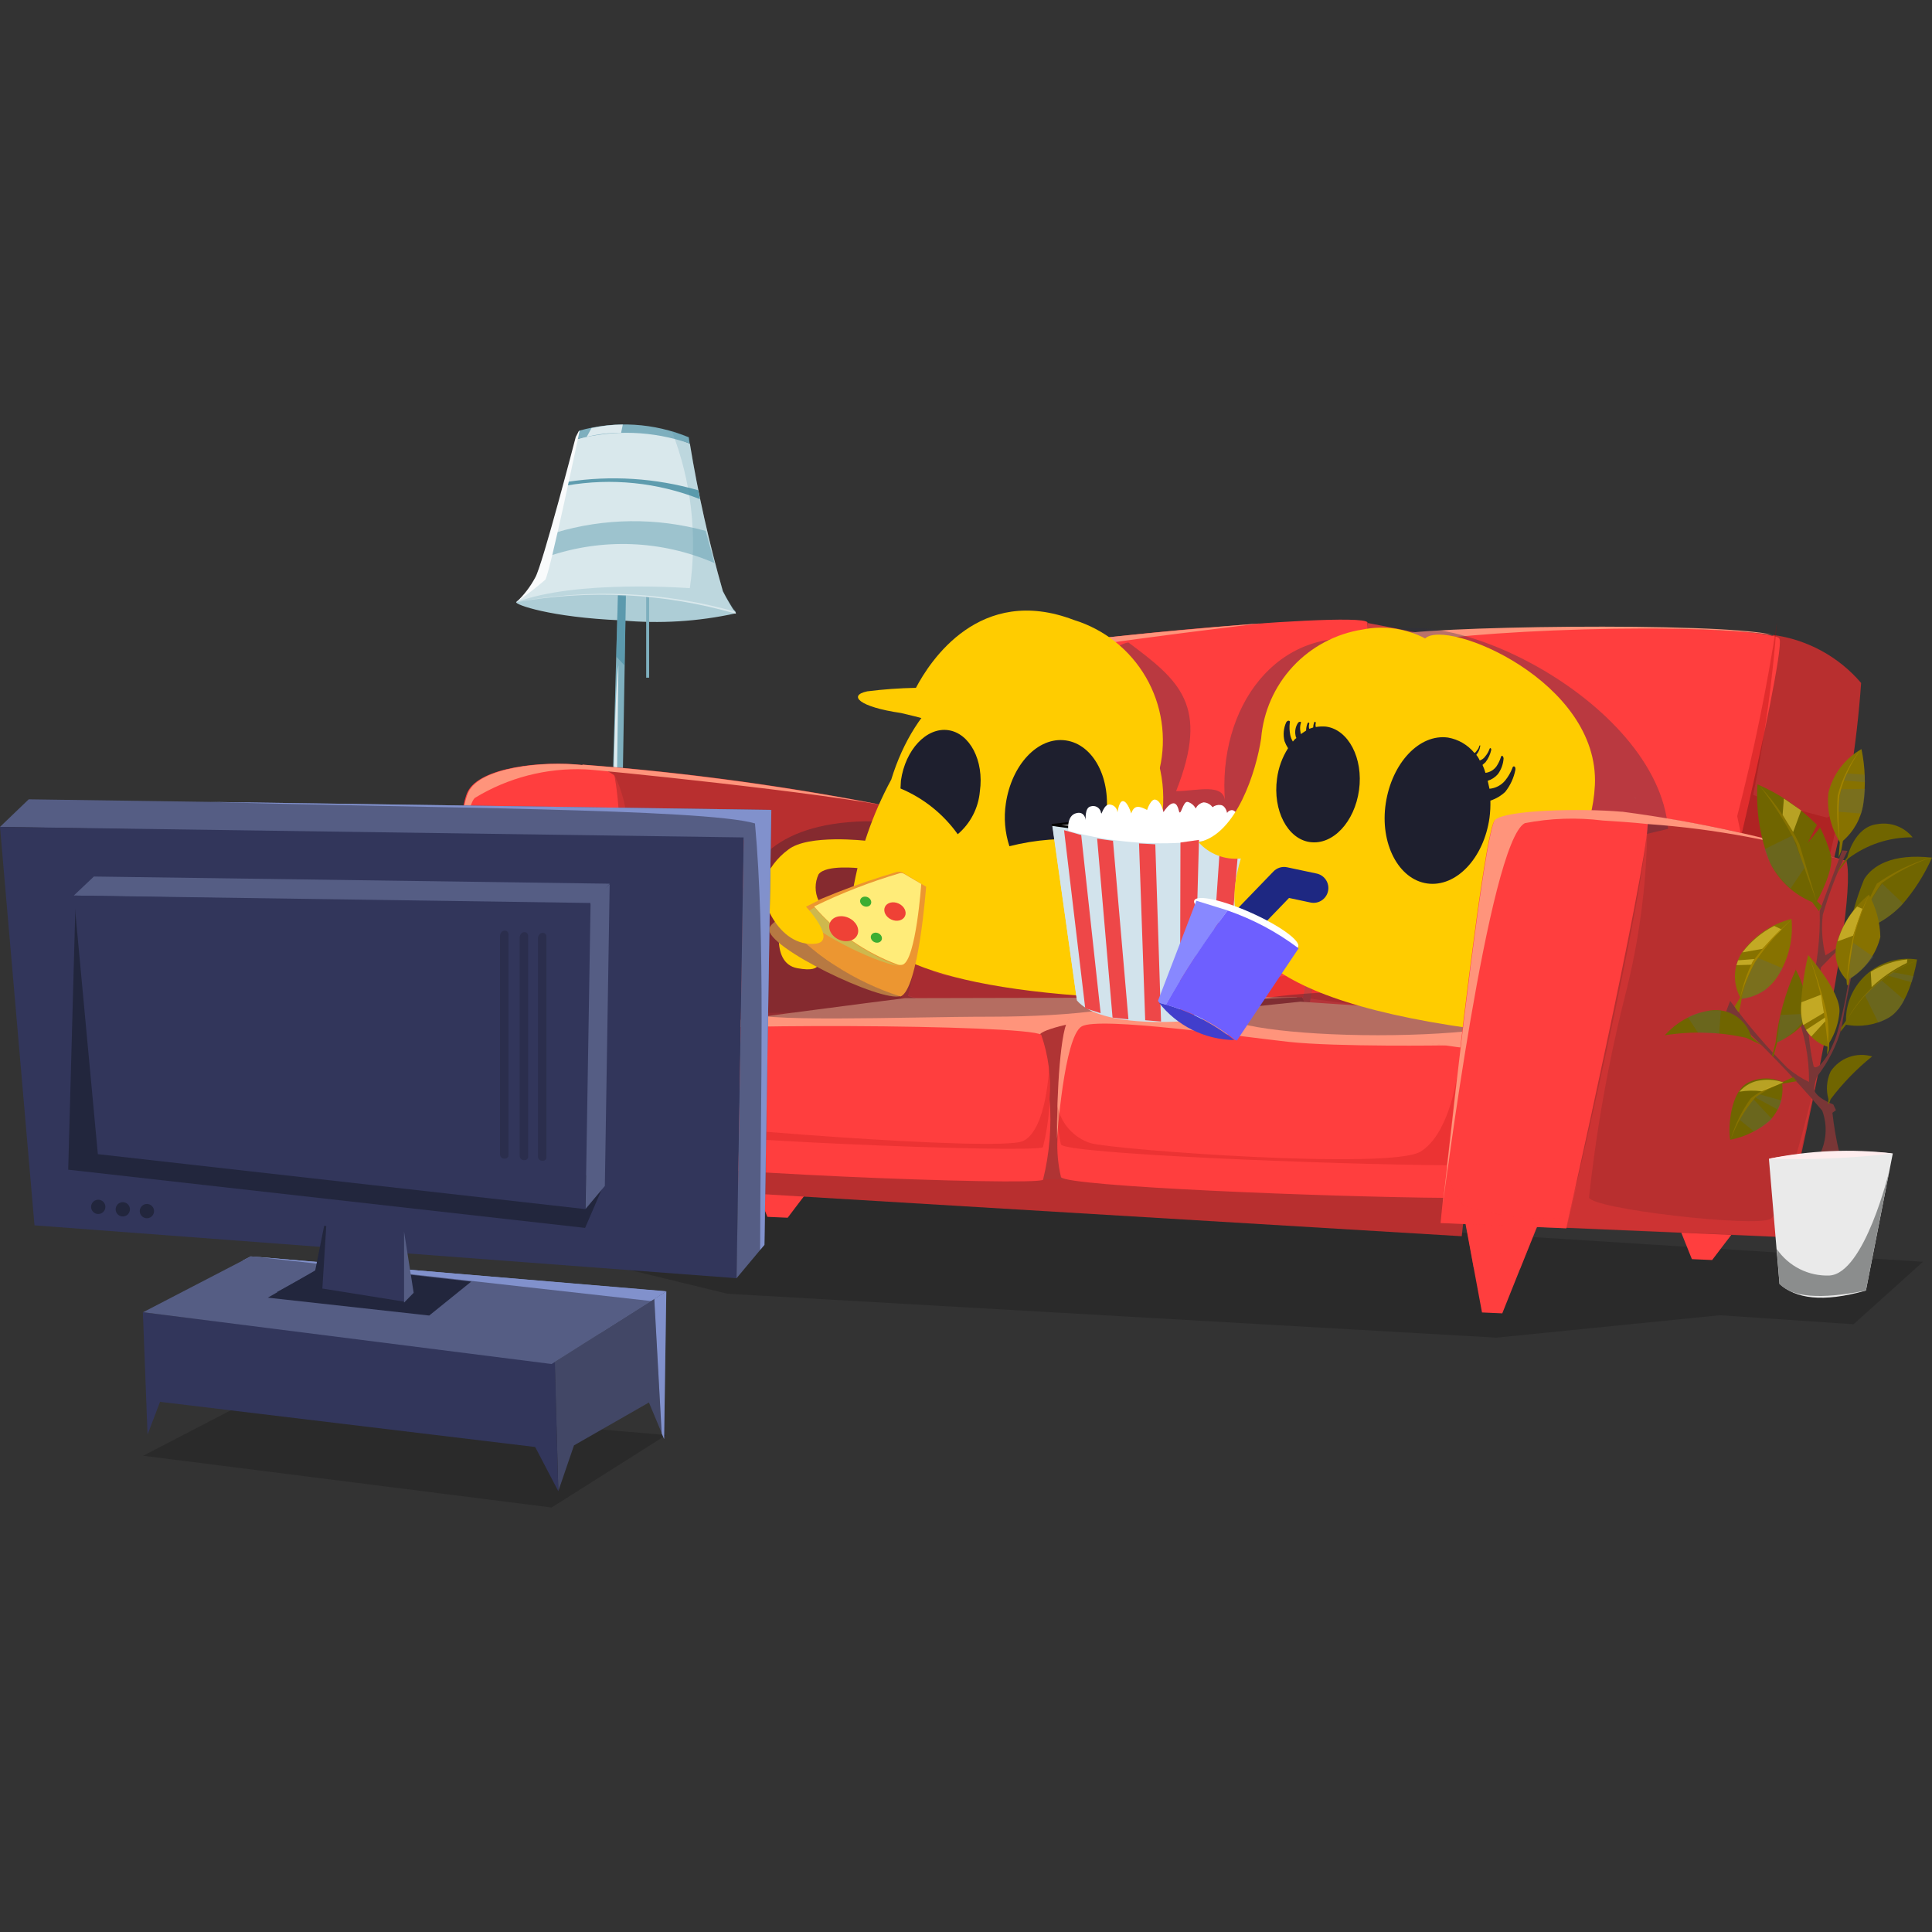 <svg width="280" height="280" viewBox="0 0 280 280" fill="none" xmlns="http://www.w3.org/2000/svg">
<rect x="0" y="0" width="280" height="280" fill="#333333" stroke="none"/>
<path d="M216.857 193.867L249.266 190.616L268.635 191.924L278.699 182.861L161.683 175.455L115.46 172.884L82.237 165.644L46.518 169.865L65.403 177.759L105.427 187.504L216.857 193.867Z" fill="black" fill-opacity="0.17"/>
<path fill-rule="evenodd" clip-rule="evenodd" d="M74.815 87.29C74.686 87.609 79.608 89.463 90.085 89.91C95.62 90.428 101.201 90.083 106.63 88.888C107.012 87.737 98.072 85.627 90.66 85.627C83.248 85.627 75.325 86.265 74.814 87.29H74.815Z" fill="url(#paint0_linear_988_3761)"/>
<path fill-rule="evenodd" clip-rule="evenodd" d="M77.738 169.58C80.022 169.661 82.26 168.918 84.041 167.487C85.823 166.056 87.032 164.032 87.446 161.784H89.426C89.426 161.784 90.448 169.516 96.84 169.645V170.934H77.738V169.58Z" fill="url(#paint1_linear_988_3761)"/>
<path fill-rule="evenodd" clip-rule="evenodd" d="M87.45 161.721L89.558 86.075L90.709 86.139L89.421 161.738L87.45 161.721Z" fill="url(#paint2_linear_988_3761)"/>
<path fill-rule="evenodd" clip-rule="evenodd" d="M74.8 87.29C85.414 85.389 96.322 85.957 106.681 88.953C105.981 87.903 105.342 86.815 104.767 85.692C102.759 78.656 101.16 71.509 99.977 64.288C94.723 62.059 88.829 61.853 83.432 63.713C82.283 70.789 80.398 77.727 77.809 84.412C76.898 85.461 75.892 86.423 74.803 87.286L74.8 87.29Z" fill="url(#paint3_radial_988_3761)"/>
<path opacity="0.5" fill-rule="evenodd" clip-rule="evenodd" d="M89.302 95.151L90.513 96.439L90.707 86.409L89.555 86.345L89.302 95.151Z" fill="#38849C"/>
<path fill-rule="evenodd" clip-rule="evenodd" d="M83.49 63.713L83.919 62.425C89.174 60.943 94.775 61.28 99.813 63.381L99.942 64.275C94.632 62.427 88.887 62.226 83.461 63.699L83.49 63.713Z" fill="url(#paint4_linear_988_3761)"/>
<path fill-rule="evenodd" clip-rule="evenodd" d="M93.649 86.525V98.22H94.078V86.59L93.649 86.525Z" fill="url(#paint5_linear_988_3761)"/>
<path fill-rule="evenodd" clip-rule="evenodd" d="M85.024 63.33L85.728 62.042C87.218 61.711 88.738 61.54 90.264 61.531L90.01 62.747C88.331 62.712 86.655 62.906 85.028 63.322L85.024 63.33ZM88.537 143.319C88.537 143.319 88.791 101.534 89.624 96.422C89.624 96.362 89.177 139.999 88.537 143.324V143.319Z" fill="#DDEAEE"/>
<path fill-rule="evenodd" clip-rule="evenodd" d="M79.401 80.65C87.289 77.942 95.905 78.283 103.554 81.606L102.265 76.942C95.123 74.979 87.573 75.069 80.479 77.2L79.392 80.636L79.401 80.65Z" fill="url(#paint6_linear_988_3761)"/>
<path fill-rule="evenodd" clip-rule="evenodd" d="M82.149 70.362C88.641 69.24 95.317 69.925 101.445 72.342L101.192 71.054C95.03 69.279 88.557 68.864 82.219 69.838L82.154 70.349L82.149 70.362Z" fill="#5E9CAE"/>
<path opacity="0.2" fill-rule="evenodd" clip-rule="evenodd" d="M97.355 62.437C100.19 69.684 101.092 77.544 99.975 85.245C99.975 85.245 83.554 83.957 74.8 87.29C85.391 85.258 96.31 85.739 106.681 88.694C105.968 87.72 105.329 86.695 104.767 85.627C102.635 78.312 100.992 70.863 99.849 63.33L97.355 62.437Z" fill="url(#paint7_linear_988_3761)"/>
<path opacity="0.2" fill-rule="evenodd" clip-rule="evenodd" d="M77.738 169.581L92.433 169.199C90.331 167.295 88.972 164.708 88.597 161.897C88.086 157.297 89.937 134.106 89.937 134.106L89.508 161.832C89.508 161.832 90.341 169.564 96.922 169.693V170.981H77.738V169.581Z" fill="url(#paint8_linear_988_3761)"/>
<path fill-rule="evenodd" clip-rule="evenodd" d="M79.079 170.862L79.337 169.457L83.684 169.328L84.066 170.862H79.079ZM83.933 169.264C84.836 168.791 85.621 168.12 86.229 167.302C86.837 166.484 87.254 165.54 87.446 164.539H87.017C86.341 165.791 85.394 166.877 84.245 167.717C83.097 168.556 81.774 169.129 80.376 169.392L83.954 169.264H83.933Z" fill="#DDEAEE"/>
<path fill-rule="evenodd" clip-rule="evenodd" d="M74.8 87.29C76.261 86.276 77.669 85.188 79.018 84.03C79.656 83.265 84.001 62.437 84.001 62.437L83.872 62.501L83.442 63.33C83.442 63.33 78.584 82.049 77.562 83.711C76.85 85.048 75.921 86.257 74.813 87.289L74.8 87.29Z" fill="#F9FBFC"/>
<path fill-rule="evenodd" clip-rule="evenodd" d="M108.532 169.71L111.217 176.355L114.155 176.483L118.948 170.158L108.532 169.71Z" fill="#FF3E3E"/>
<path fill-rule="evenodd" clip-rule="evenodd" d="M134.537 173.8L90.006 171.886V171.757L89.942 119.942L84.448 110.87L84.384 110.806C99.793 111.948 115.115 114.061 130.258 117.132C130.38 117.178 130.51 117.2 130.64 117.196C131.929 117.454 133.067 117.707 134.154 118.025C134.276 118.072 134.406 118.094 134.536 118.089C137.603 118.918 139.583 119.623 139.905 120.263C141.309 123.137 134.536 173.801 134.536 173.801L134.537 173.8Z" fill="#B82F2F"/>
<path opacity="0.3" fill-rule="evenodd" clip-rule="evenodd" d="M89.048 112.336C90.415 115.112 91.054 118.189 90.904 121.28C91.286 128.371 92.055 143.835 93.713 145.622C95.505 147.473 127.192 146.91 129.795 145.622C132.398 144.333 138.291 119.235 138.291 119.235L131.517 148.688L95.358 172.073L90.053 171.819L89.048 112.336Z" fill="#FF3E3E"/>
<path fill-rule="evenodd" clip-rule="evenodd" d="M90.007 171.879L72.434 171.115V171.049C72.37 170.411 71.347 165.035 70.265 157.887C68.027 143 65.153 120.256 67.773 114.762C69.491 111.184 78.572 110.226 84.319 110.866C85.99 110.856 87.621 111.37 88.984 112.335C89.053 112.452 89.096 112.582 89.109 112.717C89.514 115.103 89.727 117.518 89.747 119.938C89.747 120.066 89.811 120.195 89.811 120.32C90.515 136.101 90.064 169.717 90.004 171.865L90.007 171.879Z" fill="#FF3E3E"/>
<path fill-rule="evenodd" clip-rule="evenodd" d="M130.254 117.126C119.649 114.888 86.041 111.503 84.826 111.503C79.187 111.266 73.605 112.712 68.791 115.657C64.638 120.322 72.305 169.07 72.558 171.067C72.494 170.43 71.471 165.054 70.389 157.906C68.151 143.019 65.278 120.274 67.898 114.781C69.616 111.203 78.692 110.245 84.444 110.885L84.379 110.82C99.785 111.988 115.106 114.101 130.253 117.146L130.254 117.126Z" fill="#FF947B"/>
<path opacity="0.5" fill-rule="evenodd" clip-rule="evenodd" d="M109.885 173.031C112.018 172.644 114.216 172.889 116.211 173.735L118.574 170.603L108.673 170.221L109.885 173.031Z" fill="#FF3E3E"/>
<path opacity="0.3" fill-rule="evenodd" clip-rule="evenodd" d="M71.158 163.512C71.158 163.512 73.138 169.263 74.989 169.837C76.841 170.411 86.295 171.435 87.768 169.837C89.116 166.03 89.913 162.05 90.135 158.017L90.006 171.818L72.433 171.117L71.158 163.512Z" fill="#FF3E3E"/>
<path fill-rule="evenodd" clip-rule="evenodd" d="M198.233 90.294L209.16 92.403L203.602 146.068L188.014 145.364L198.233 90.288V90.294Z" fill="#CC3E3E"/>
<path fill-rule="evenodd" clip-rule="evenodd" d="M256.951 92.019C261.923 92.686 266.474 95.166 269.73 98.983C268.438 117.071 264.029 134.8 256.698 151.386C255.616 153.813 230.247 151.705 230.247 151.705L216.957 148.063L256.951 92.019Z" fill="#B82F2F"/>
<path fill-rule="evenodd" clip-rule="evenodd" d="M244.175 149.264C241.748 150.415 189.623 146.455 189.623 146.455L191.537 135.978V135.849C194.41 120.327 199.651 93.299 201.695 92.276C204.633 90.808 249.374 90.232 256.895 92.147C257.6 92.276 257.917 92.466 257.917 92.659C258.746 95.214 246.608 148.116 244.172 149.263L244.175 149.264ZM188.844 144.599L148.716 149.264L131.595 144.346L141.045 104.094C141.702 101.047 142.6 98.056 143.73 95.151C145.327 93.3 196.503 88.442 198.163 90.168C198.805 90.873 188.838 144.604 188.838 144.604L188.844 144.599Z" fill="#FF3E3E"/>
<path opacity="0.3" fill-rule="evenodd" clip-rule="evenodd" d="M257.526 90.228C256.891 98.619 255.743 106.962 254.09 115.212C257.569 116.475 261.104 117.562 264.695 118.472C266.413 118.601 268.131 109.401 268.131 109.401C267.07 116.015 265.636 122.563 263.836 129.016C261.667 135.341 254.575 131.765 254.575 131.765L251.766 118.286C254.154 109.039 256.074 99.677 257.517 90.237L257.526 90.228Z" fill="url(#paint9_linear_988_3761)"/>
<path opacity="0.2" fill-rule="evenodd" clip-rule="evenodd" d="M196.192 103.836L188.847 144.535L148.72 149.2L131.598 144.281L141.048 104.095C140.729 105.435 133.892 137.637 135.034 140.511C136.186 143.518 184.165 142.62 186.916 141.215C189.6 139.927 195.67 106.457 196.181 103.846L196.192 103.836Z" fill="url(#paint10_linear_988_3761)"/>
<path opacity="0.2" fill-rule="evenodd" clip-rule="evenodd" d="M191.334 136.868C192.725 139.994 195.106 142.576 198.108 144.217C208.525 146.144 219.04 147.488 229.607 148.242L214.143 147.989L189.93 144.729L191.335 136.872L191.334 136.868Z" fill="url(#paint11_linear_988_3761)"/>
<path fill-rule="evenodd" clip-rule="evenodd" d="M94.228 167.983L94.035 172.073L211.848 179.164L212.613 172.201L94.223 167.983L94.228 167.983Z" fill="#B82F2F"/>
<path opacity="0.3" fill-rule="evenodd" clip-rule="evenodd" d="M94.161 164.599C94.161 164.599 195.617 169.07 211.909 172.266L212.485 168.37L94.288 161.592L94.161 164.599Z" fill="#9D0303"/>
<path fill-rule="evenodd" clip-rule="evenodd" d="M150.828 149.964C138.587 150.972 126.291 151.142 114.026 150.475C107.884 149.673 101.685 149.396 95.496 149.646C96.2 149.07 131.148 144.663 131.148 144.663L187.945 144.534C189.35 144.728 150.576 149.775 150.828 149.964Z" fill="#FF947B"/>
<path fill-rule="evenodd" clip-rule="evenodd" d="M150.765 149.84C152.427 148.122 173.256 144.857 188.715 144.536L200.742 171.562L137.105 170.731C133.339 169.262 150.778 149.84 150.778 149.84H150.765Z" fill="#B03434"/>
<path fill-rule="evenodd" clip-rule="evenodd" d="M204.565 157.311L165.081 153.286C151.023 151.946 162.139 148.368 162.139 148.368C162.843 147.792 188.461 145.172 188.461 145.172L239.83 148.609C241.428 148.738 204.307 157.105 204.565 157.299V157.311Z" fill="#FF947B"/>
<path fill-rule="evenodd" clip-rule="evenodd" d="M151.151 170.986C149.935 171.943 94.671 169.77 93.593 168.048C93.144 165.711 93.057 163.319 93.335 160.956C93.262 157.09 94.026 153.254 95.573 149.711C97.424 148.242 148.793 148.422 150.902 149.969C151.938 152.941 152.352 156.095 152.117 159.234V159.298C152.432 163.223 152.109 167.172 151.161 170.993L151.151 170.986ZM218.49 173.349C215.587 173.714 212.655 173.8 209.736 173.607C192.228 173.478 154.531 171.944 153.767 170.599C153.337 168.78 153.165 166.909 153.255 165.041C153.191 158.525 153.767 148.62 155.043 147.598C155.107 147.534 155.171 147.534 155.3 147.534C158.736 146.577 194.272 149.578 209.852 151.558C210.681 151.687 211.57 151.812 212.279 151.877C213.887 152.001 215.474 152.322 217.004 152.834C218.473 153.92 219.818 172.257 218.473 173.344L218.49 173.349Z" fill="#FF3E3E"/>
<path fill-rule="evenodd" clip-rule="evenodd" d="M216.892 148.113C216.892 148.113 249.671 152.409 252.161 153.801C254.652 155.193 253.184 169.454 252.737 170.347C252.29 171.241 218.43 168.685 218.43 168.685L216.892 148.113Z" fill="url(#paint12_linear_988_3761)"/>
<path fill-rule="evenodd" clip-rule="evenodd" d="M237.141 115.721C237.076 115.721 237.076 115.657 236.947 115.657H236.882C236.963 115.691 237.049 115.713 237.136 115.721H237.141Z" fill="#DF7575"/>
<path fill-rule="evenodd" clip-rule="evenodd" d="M256.951 92.019C242.063 89.91 205.264 91.761 202.322 93.933C200.212 95.531 192.227 132.776 191.584 135.718C194.462 120.197 199.698 93.168 201.742 92.146C204.616 90.741 249.421 90.101 256.943 92.017L256.951 92.019ZM139.008 112.783C139.008 112.783 143.162 97.32 145.395 95.915C147.693 94.511 182.58 90.357 182.58 90.357C182.58 90.357 146.54 93.106 143.797 95.151C142.079 96.555 139.003 112.783 139.003 112.783H139.008ZM209.736 151.502C209.736 151.502 193.697 151.755 186.734 150.991C179.771 150.227 159.329 147.284 156.769 148.753C154.209 150.222 153.191 165.046 153.191 165.046C153.127 158.53 153.702 148.624 154.983 147.602C155.047 147.538 155.047 147.473 155.176 147.473C158.561 146.322 194.213 149.324 209.728 151.498L209.736 151.502Z" fill="#FF947B"/>
<path opacity="0.2" fill-rule="evenodd" clip-rule="evenodd" d="M151.151 166.257C149.935 167.214 94.671 165.041 93.593 163.319C93.144 160.982 93.057 158.59 93.335 156.227C93.335 156.421 93.593 161.657 95.701 162.426C97.81 163.195 144.832 167.026 148.282 165.364C151.731 163.701 152.048 154.626 152.048 154.626V154.69C152.393 158.568 152.091 162.475 151.155 166.254L151.151 166.257Z" fill="url(#paint13_linear_988_3761)"/>
<path opacity="0.2" fill-rule="evenodd" clip-rule="evenodd" d="M211.2 155.78L209.732 168.877C192.228 168.748 154.531 167.215 153.763 165.87C153.333 164.05 153.161 162.179 153.251 160.312C153.506 161.549 154.083 162.696 154.924 163.638C155.766 164.58 156.841 165.283 158.041 165.676C162.005 166.699 201.613 169.572 205.896 166.892C209.792 164.465 211.007 157.116 211.2 155.776V155.78Z" fill="url(#paint14_linear_988_3761)"/>
<path fill-rule="evenodd" clip-rule="evenodd" d="M212.356 177.179L214.783 190.211L217.721 190.34L222.833 177.562L212.356 177.179ZM242.515 175.774L245.199 182.484L248.137 182.613L252.995 176.225L242.519 175.796L242.515 175.774Z" fill="#FF3E3E"/>
<path opacity="0.5" fill-rule="evenodd" clip-rule="evenodd" d="M213.571 183.696C213.571 183.696 215.105 178.391 220.281 183.954L222.643 178.138L222.901 177.626L212.421 177.197L213.571 183.696ZM243.343 177.884C243.343 177.884 248.499 176.927 250.181 179.864L252.995 176.22L242.514 175.79L243.343 177.9V177.884Z" fill="#FF3E3E"/>
<path fill-rule="evenodd" clip-rule="evenodd" d="M258.343 179.293L226.987 177.953C226.987 177.953 227.051 127.672 232.292 118.917C232.803 118.088 233.314 117.629 233.954 117.629L234.911 117.693H235.04C246.09 119.09 256.995 121.463 267.626 124.785V124.849C269.416 132.198 258.36 179.284 258.36 179.284L258.343 179.293Z" fill="#B82F2F"/>
<path opacity="0.33" d="M199.706 150.033C212.162 150.033 222.261 148.602 222.261 146.837C222.261 145.072 212.162 143.642 199.706 143.642C187.249 143.642 177.151 145.072 177.151 146.837C177.151 148.602 187.249 150.033 199.706 150.033Z" fill="url(#paint15_linear_988_3761)"/>
<path opacity="0.33" d="M166.099 144.152C166.099 145.94 156.005 147.348 143.548 147.348C131.092 147.348 108.472 148.305 108.472 146.519C108.472 144.734 98.443 119.686 125.341 119.029C137.797 118.71 166.104 142.349 166.104 144.14L166.099 144.152Z" fill="url(#paint16_linear_988_3761)"/>
<path opacity="0.33" fill-rule="evenodd" clip-rule="evenodd" d="M241.745 120.129L146.818 142.555C145.38 142.546 144.004 141.971 142.987 140.954C141.971 139.938 141.396 138.561 141.388 137.123V112.483C141.388 109.476 160.554 93.124 163.554 93.124C170.899 98.618 175.375 102.196 170.453 114.657C173.459 114.657 177.545 113.368 177.545 116.319C176.393 102.518 185.083 90.444 198.566 92.806C207.509 85.586 240.231 101.302 241.756 120.15L241.745 120.129Z" fill="url(#paint17_linear_988_3761)"/>
<path d="M163.227 116.463C164.188 109.615 157.546 103.022 148.391 101.737C139.236 100.452 131.035 104.962 130.074 111.81C129.113 118.658 135.755 125.251 144.91 126.536C154.065 127.821 162.266 123.311 163.227 116.463Z" fill="#1E1F2E"/>
<path d="M123.609 129.077C123.227 136.169 130.701 142.749 159.132 144.476C170.055 145.181 166.924 129.271 168.397 118.472C169.127 113.271 167.76 107.993 164.598 103.8C161.437 99.606 156.739 96.84 151.538 96.11H151.53C140.731 94.576 132.557 101.926 129.168 112.978C126.449 118.006 124.572 123.444 123.609 129.077ZM138.812 120.916C136.717 117.97 133.84 115.669 130.505 114.272C130.505 113.889 130.57 113.507 130.57 113.12C131.208 108.649 134.277 105.389 137.408 105.818C140.54 106.248 142.644 110.225 142.009 114.695C141.798 117.101 140.651 119.327 138.813 120.893L138.812 120.916ZM159.259 122.067C158.819 121.933 158.371 121.826 157.918 121.748C154.02 121.374 150.086 121.676 146.29 122.642C145.638 120.644 145.461 118.522 145.775 116.444C146.608 110.821 150.44 106.732 154.464 107.308C158.489 107.883 161.109 112.866 160.28 118.553C160.087 119.762 159.744 120.942 159.258 122.067L159.259 122.067Z" fill="#FFCC00"/>
<path d="M125.653 100.197C128.007 99.901 130.374 99.73 132.745 99.686C134.79 95.791 142.01 84.653 155.618 89.846C160.031 91.197 163.769 94.168 166.08 98.163C168.391 102.158 169.104 106.88 168.075 111.379L167.371 111.443C167.371 111.443 161.048 108.183 155.167 105.567L146.609 108.574C141.435 106.342 136.068 104.588 130.574 103.334C124.44 102.441 122.907 100.778 125.656 100.203L125.653 100.197ZM118.18 131.826C118.18 131.826 116.2 138.917 120.412 139.687C124.625 140.456 123.226 138.217 123.226 138.217C122.329 137.951 121.465 137.587 120.648 137.131C119.82 136.619 121.16 130.997 121.16 130.997L118.153 131.826L118.18 131.826Z" fill="#FFCC00"/>
<path d="M156.07 144.792L170.124 147.666L180.923 145.557L185.583 119.041L167.375 117.89L152.487 119.552L156.065 144.788L156.07 144.792Z" fill="#D2E3EC"/>
<path d="M169.354 121.855L185.646 119.046L167.44 117.895L152.553 119.557L169.35 121.855H169.354Z" fill="#888888" stroke="#030202" stroke-width="0.308" stroke-linejoin="round"/>
<path d="M154.853 120.639C154.853 120.639 154.424 118.148 156.069 117.83C157.22 117.577 157.357 118.852 157.357 118.852C157.357 118.852 157.164 117.065 158.062 116.872C158.351 116.775 158.667 116.797 158.941 116.932C159.214 117.067 159.423 117.305 159.522 117.594L159.535 117.637C159.53 117.672 159.533 117.707 159.544 117.741C159.556 117.774 159.574 117.805 159.599 117.83C159.599 118.341 159.982 116.361 160.94 116.614C161.252 116.663 161.532 116.834 161.719 117.089C161.906 117.345 161.984 117.664 161.936 117.976C161.928 118.034 161.915 118.092 161.897 118.148C161.833 118.724 162.022 116.104 162.726 116.104C163.43 116.104 163.942 117.895 163.942 117.895C164.371 116.679 165.028 116.744 166.245 117.384C166.245 117.384 166.82 115.597 167.533 115.915C168.302 116.173 168.62 117.701 168.62 117.701C168.62 117.701 170.278 114.953 170.852 117.508C171.11 118.53 171.428 116.039 172.141 116.219C172.387 116.293 172.616 116.416 172.814 116.58C173.012 116.744 173.175 116.947 173.292 117.176C173.399 116.947 173.56 116.746 173.76 116.591C173.96 116.435 174.194 116.33 174.443 116.283C174.697 116.297 174.944 116.368 175.167 116.489C175.39 116.611 175.583 116.781 175.731 116.987C175.892 116.859 176.077 116.765 176.274 116.71C176.472 116.655 176.679 116.641 176.882 116.668C177.647 116.732 177.839 117.819 177.839 117.819C177.893 117.724 177.967 117.641 178.055 117.575C178.143 117.509 178.244 117.462 178.351 117.437C178.449 117.404 178.555 117.398 178.656 117.421C178.758 117.444 178.851 117.494 178.926 117.566C179.165 117.713 179.361 117.92 179.496 118.166C179.63 118.413 179.697 118.69 179.691 118.97C179.691 118.97 179.885 117.819 180.843 118.013C181.8 118.208 181.865 118.843 181.865 118.843C182.002 118.707 182.17 118.608 182.354 118.552C182.539 118.497 182.734 118.488 182.923 118.525C183.112 118.563 183.289 118.647 183.438 118.769C183.587 118.891 183.704 119.047 183.778 119.225L183.585 121.398L161.799 127.021L154.905 120.636L154.853 120.639Z" fill="white"/>
<path d="M152.556 119.748L156.069 144.983C160.481 150.287 180.927 147.667 180.927 145.747L185.592 119.232C174.938 123.034 163.327 123.213 152.56 119.743L152.556 119.748Z" fill="#D2E3EC"/>
<path d="M165.077 122.238L165.97 147.856L168.268 148.049L167.435 122.367L165.072 122.238L165.077 122.238ZM159.006 121.533L161.239 147.474L163.541 147.731L161.304 121.856L159.006 121.537L159.006 121.533ZM154.212 120.317L157.28 146.128L159.512 146.833L156.699 121.022L154.208 120.317H154.212ZM173.765 121.722L173.061 147.726L171.016 147.98L171.081 122.104L173.765 121.722ZM179.646 120.893L177.472 147.215L175.11 147.598L176.897 121.395L179.646 120.884L179.646 120.893ZM183.988 119.742L180.41 146.257L178.112 147.087L181.548 120.382L183.976 119.744L183.988 119.742Z" fill="#EE4748"/>
<path d="M222.414 120.126C223.943 109.159 216.148 99.008 205.005 97.455C193.861 95.901 183.587 103.533 182.058 114.501C180.529 125.468 188.324 135.619 199.468 137.172C210.612 138.726 220.885 131.094 222.414 120.126Z" fill="#1E1F2E"/>
<path fill-rule="evenodd" clip-rule="evenodd" d="M231.144 113.801C231.845 98.724 209.669 89.588 206.545 92.526C203.758 91.066 200.552 90.611 197.469 91.238C193.604 91.838 190.054 93.721 187.388 96.583C184.723 99.446 183.098 103.121 182.774 107.019C182.07 111.744 179.196 120.949 173.698 122.053C174.459 122.906 175.412 123.566 176.479 123.977C177.546 124.388 178.695 124.538 179.832 124.415C177.018 133.934 178.543 144.221 213.439 149.075C219.638 149.904 221.811 143.964 222.833 136.618C226.43 137.667 230.292 137.301 233.628 135.596C218.552 132.018 230.496 126.971 231.141 113.81L231.144 113.801ZM189.87 122.044C186.61 121.615 184.436 117.444 185.076 112.843C185.279 111.275 185.825 109.77 186.674 108.437C186.467 108.116 186.295 107.773 186.163 107.414C185.931 106.496 186.02 105.526 186.417 104.665C186.674 104.283 187.054 104.472 186.927 104.73C186.854 105.325 186.876 105.928 186.992 106.516C187.062 106.855 187.191 107.179 187.374 107.473C187.511 107.272 187.684 107.099 187.885 106.962C187.813 106.847 187.769 106.716 187.757 106.58C187.693 106.261 187.695 105.933 187.761 105.615C187.828 105.297 187.958 104.995 188.143 104.728C188.401 104.475 188.654 104.664 188.525 104.793C188.41 105.188 188.388 105.604 188.461 106.008C188.461 106.137 188.525 106.262 188.525 106.391C188.783 106.197 189.037 106.072 189.29 105.88C189.294 105.53 189.359 105.184 189.483 104.858C189.612 104.6 189.802 104.728 189.741 104.922C189.677 105.152 189.677 105.396 189.741 105.626L190.316 105.433C190.323 105.193 190.366 104.955 190.445 104.728C190.575 104.475 190.699 104.664 190.699 104.793C190.639 104.98 190.639 105.181 190.699 105.368C191.184 105.283 191.677 105.261 192.168 105.304C195.423 105.734 197.601 109.904 196.961 114.505C196.321 119.106 193.194 122.49 189.87 122.043L189.87 122.044ZM218.173 114.742C217.553 115.327 216.81 115.768 215.999 116.03C216.02 116.863 215.977 117.696 215.87 118.522C215.042 124.398 211.017 128.616 206.85 128.04C202.683 127.465 199.951 122.225 200.836 116.413C201.722 110.601 205.69 106.319 209.857 106.894C211.361 107.156 212.721 107.951 213.688 109.132C213.825 109.062 213.937 108.95 214.007 108.813C214.196 108.618 214.329 108.374 214.389 108.109C214.454 107.98 214.578 107.98 214.518 108.173C214.458 108.597 214.281 108.995 214.007 109.324C214.008 109.332 214.007 109.34 214.005 109.347C214.003 109.355 213.999 109.362 213.994 109.368C213.989 109.374 213.983 109.379 213.976 109.382C213.969 109.386 213.961 109.388 213.953 109.388H213.945C214.154 109.639 214.326 109.918 214.456 110.217C214.796 110.102 215.087 109.878 215.285 109.579C215.54 109.277 215.736 108.93 215.865 108.557C215.925 108.363 216.123 108.363 216.123 108.685C215.977 109.336 215.691 109.947 215.285 110.477C215.156 110.606 214.971 110.735 214.856 110.859C215.028 111.231 215.172 111.616 215.285 112.01C215.604 111.969 215.91 111.863 216.186 111.699C216.462 111.534 216.7 111.314 216.887 111.053C217.164 110.64 217.379 110.188 217.525 109.713C217.59 109.455 217.844 109.455 217.912 109.906C217.859 110.736 217.569 111.534 217.078 112.204C216.685 112.652 216.177 112.983 215.609 113.161C215.674 113.543 215.803 113.926 215.867 114.313C216.735 114.238 217.539 113.824 218.105 113.161C218.562 112.606 218.928 111.981 219.187 111.31C219.252 110.928 219.699 110.991 219.621 111.568C219.393 112.736 218.888 113.832 218.148 114.763L218.173 114.742Z" fill="#FFCC00"/>
<path d="M191.096 129.26C191.456 128.454 191.33 127.614 190.815 127.384C190.3 127.153 189.59 127.619 189.229 128.425C188.869 129.23 188.995 130.07 189.51 130.301C190.025 130.531 190.735 130.065 191.096 129.26Z" fill="#1E1F2E"/>
<path d="M180.665 135.566C180.109 135.568 179.575 135.352 179.177 134.965C178.767 134.569 178.532 134.027 178.522 133.457C178.512 132.888 178.728 132.338 179.123 131.928L184.553 126.305C184.805 126.041 185.12 125.846 185.469 125.739C185.818 125.632 186.189 125.617 186.546 125.695L190.759 126.588C191.041 126.64 191.31 126.748 191.55 126.906C191.789 127.063 191.995 127.267 192.154 127.505C192.314 127.744 192.424 128.011 192.478 128.293C192.533 128.574 192.53 128.864 192.47 129.145C192.411 129.425 192.296 129.691 192.132 129.926C191.969 130.161 191.759 130.362 191.517 130.515C191.275 130.668 191.004 130.771 190.721 130.818C190.438 130.865 190.149 130.854 189.87 130.788L186.816 130.139L182.216 134.907C182.016 135.117 181.775 135.283 181.508 135.396C181.242 135.509 180.955 135.567 180.665 135.566Z" fill="#1E2882"/>
<path d="M188.137 137.225C188.527 136.355 185.474 134.142 181.318 132.283C177.162 130.425 173.478 129.623 173.088 130.494C172.699 131.364 175.752 133.577 179.908 135.436C184.064 137.294 187.748 138.096 188.137 137.225Z" fill="white"/>
<path d="M178.878 150.733C175.659 148.177 171.937 146.327 167.955 145.305C169.255 146.968 170.911 148.318 172.801 149.258C174.691 150.197 176.768 150.701 178.878 150.733Z" fill="#413ECC"/>
<path d="M173.383 130.545L167.824 145.046C167.89 145.167 167.977 145.275 168.082 145.365L168.975 145.623C171.679 140.888 174.666 136.321 177.92 131.947L173.388 130.542L173.383 130.545Z" fill="#8888FF"/>
<path d="M177.916 131.95C174.635 136.304 171.648 140.871 168.973 145.622C172.635 146.609 176.051 148.35 179.002 150.733C179.093 150.73 179.182 150.753 179.26 150.798L188.203 137.443C185.078 135.08 181.6 133.226 177.896 131.95H177.916Z" fill="#6E5FFF"/>
<path fill-rule="evenodd" clip-rule="evenodd" d="M238.807 119.429C238.425 127.16 226.986 178.018 226.986 178.018L208.778 177.253L209.031 174.698L210.629 160.579V160.515C212.543 143.648 215.483 119.816 216.643 118.923C218.361 117.519 228.975 117.261 234.911 117.772H235.04C235.879 117.837 236.712 117.965 237.531 118.154C237.565 118.15 237.6 118.154 237.633 118.165C237.665 118.176 237.695 118.195 237.72 118.218C237.909 118.283 238.102 118.283 238.231 118.347C238.296 118.411 238.356 118.411 238.485 118.411C238.608 118.444 238.72 118.511 238.807 118.604C238.837 118.88 238.837 119.158 238.807 119.433V119.429Z" fill="#FF3E3E"/>
<path opacity="0.3" fill-rule="evenodd" clip-rule="evenodd" d="M238.739 118.47C238.769 126.89 237.76 135.282 235.732 143.454C233.206 153.342 231.39 163.398 230.299 173.546C230.681 175.208 254.194 177.888 256.558 176.677C258.923 175.466 263.903 153.357 263.903 153.357L258.345 179.232L226.989 177.892C226.989 177.957 239.016 127.675 238.741 118.474L238.739 118.47Z" fill="#FF3E3E"/>
<path fill-rule="evenodd" clip-rule="evenodd" d="M267.621 124.857C258.26 121.937 248.592 120.115 238.81 119.428C236.508 119.174 234.274 119.046 232.294 118.917C228.527 118.448 224.711 118.577 220.984 119.299C215.744 122.108 209.29 173.605 209.099 174.563L210.697 160.444V160.38C212.61 143.512 215.551 119.681 216.71 118.788C218.428 117.383 229.043 117.126 234.983 117.637H235.107C246.138 119.085 257.02 121.501 267.628 124.857L267.621 124.857Z" fill="#FF947B"/>
<path opacity="0.3" fill-rule="evenodd" clip-rule="evenodd" d="M209.736 168.881C209.889 171.051 210.742 173.113 212.167 174.757C216.648 176.162 221.341 176.766 226.032 176.543C226.989 176.349 228.648 171.113 228.648 171.113L227.05 178.012L208.844 177.249L209.738 168.881H209.736Z" fill="#FF3E3E"/>
<path d="M113.326 132.461C113.326 132.461 111.346 139.552 115.564 140.321C119.782 141.091 118.373 138.853 118.373 138.853C117.484 138.585 116.627 138.221 115.817 137.766C114.988 137.255 116.329 131.632 116.329 131.632L113.322 132.461H113.326Z" fill="#FFCC00"/>
<path d="M113.072 133.036C112.179 133.612 111.603 134.123 111.475 134.57C110.899 137.254 127.896 145.369 130.516 144.346C123.785 142.224 117.757 138.315 113.072 133.036Z" fill="#B77942"/>
<path d="M134.218 128.509L130.834 126.464C130.536 126.318 130.192 126.294 129.877 126.4C124.066 128.106 118.421 130.329 113.008 133.045C117.719 138.336 123.764 142.264 130.512 144.42C133.132 143.398 134.219 128.526 134.219 128.526L134.218 128.509Z" fill="#EC9631"/>
<path d="M118.055 131.503C117.35 131.885 116.904 132.331 116.839 132.654C116.457 134.441 126.997 139.618 130.128 139.956C125.469 138.185 121.321 135.289 118.054 131.524L118.055 131.503Z" fill="#CEB84D"/>
<path d="M130.831 139.806C132.751 139.102 133.515 128.111 133.515 128.111L131.024 126.642C130.919 126.583 130.801 126.547 130.681 126.536C130.56 126.525 130.439 126.539 130.324 126.578C126.086 127.828 121.961 129.432 117.991 131.371C121.253 135.17 125.432 138.072 130.13 139.803C130.359 139.868 130.601 139.868 130.83 139.803L130.831 139.806Z" fill="#FFEC79"/>
<path d="M124.251 135.503C124.649 134.636 124.087 133.528 122.996 133.026C121.905 132.525 120.699 132.822 120.301 133.688C119.902 134.555 120.464 135.663 121.555 136.164C122.646 136.665 123.853 136.369 124.251 135.503Z" fill="#EF4136"/>
<path d="M131.157 132.773C131.451 132.133 131.039 131.315 130.237 130.947C129.435 130.578 128.547 130.799 128.252 131.439C127.958 132.079 128.37 132.897 129.172 133.265C129.974 133.634 130.862 133.413 131.157 132.773Z" fill="#EF4136"/>
<path d="M127.764 136.242C127.926 135.888 127.72 135.447 127.304 135.256C126.888 135.064 126.419 135.196 126.257 135.549C126.094 135.903 126.3 136.344 126.716 136.536C127.132 136.727 127.602 136.595 127.764 136.242Z" fill="#3DAD31"/>
<path d="M126.213 131.018C126.376 130.664 126.17 130.223 125.754 130.032C125.337 129.84 124.868 129.972 124.706 130.326C124.544 130.679 124.749 131.121 125.166 131.312C125.582 131.503 126.051 131.371 126.213 131.018Z" fill="#3DAD31"/>
<path d="M125.594 121.864C125.594 121.864 117.098 120.842 114.218 123.152C112.615 124.33 111.393 125.952 110.704 127.818C109.811 129.604 112.684 137.401 118.243 136.761C121.374 136.378 116.954 131.331 115.94 130.562L113.002 133.311L118.625 130.502C118.349 129.911 118.206 129.267 118.206 128.615C118.206 127.963 118.349 127.319 118.625 126.728C119.647 125.259 124.566 125.834 124.566 125.834" fill="#FFCC00"/>
<path fill-rule="evenodd" clip-rule="evenodd" d="M74.747 164.307L77.174 177.339L80.112 177.469L85.224 164.69" fill="#FF3E3E"/>
<path opacity="0.5" fill-rule="evenodd" clip-rule="evenodd" d="M74.814 164.324L75.965 170.823C75.965 170.823 77.498 165.518 82.674 171.081L85.036 165.265" fill="#FF3E3E"/>
<path fill-rule="evenodd" clip-rule="evenodd" d="M263.583 167.61C264.139 166.603 264.473 165.489 264.562 164.343C264.65 163.196 264.49 162.044 264.094 160.965C259.757 155.886 255.106 151.084 250.167 146.588L250.744 145.054C253.264 148.496 256.039 151.743 259.047 154.766C260 155.578 261.053 156.265 262.179 156.811C262.208 153.264 261.536 149.746 260.203 146.459L260.327 144.668C260.327 144.668 261.221 144.732 262.437 143.379C263.394 139.666 263.828 135.837 263.725 132.003L266.985 123.25L267.754 123.314C266.284 126.288 265.086 129.389 264.176 132.579C263.952 134.545 264.082 136.535 264.558 138.455C266.576 137.316 268.235 135.634 269.348 133.601L270.821 133.666C268.405 135.712 266.101 137.887 263.918 140.182C263.599 141.65 263.28 143.055 263.089 144.528C262.825 144.65 262.591 144.829 262.404 145.051C262.216 145.274 262.081 145.536 262.007 145.817C261.93 148.736 262.208 151.654 262.836 154.506C263.222 155.271 264.945 153.55 266.16 150.035C267.05 147.047 267.69 143.991 268.074 140.898L268.503 140.64C268.503 140.64 267.297 146.07 266.906 148.948C266.181 151.52 264.966 153.928 263.328 156.039C263.134 156.554 263.006 157.091 262.945 157.637C262.687 158.926 265.694 160.064 265.694 160.064L266.081 160.893L265.57 161.275C265.783 163.254 266.125 165.217 266.592 167.151L263.585 167.581L263.583 167.61Z" fill="url(#paint18_linear_988_3761)"/>
<path fill-rule="evenodd" clip-rule="evenodd" d="M266.779 149.466L267.543 148.509C269.616 148.9 271.76 148.562 273.613 147.552C276.808 145.89 277.831 139.056 277.831 139.056C276.67 138.876 275.485 138.927 274.344 139.205C273.203 139.483 272.128 139.983 271.18 140.677C270.233 141.37 269.431 142.244 268.821 143.248C268.21 144.251 267.804 145.365 267.624 146.526C267.556 146.994 267.521 147.466 267.521 147.939L266.817 148.961L266.752 149.472L266.779 149.466Z" fill="url(#paint19_linear_988_3761)"/>
<path fill-rule="evenodd" clip-rule="evenodd" d="M264.927 159.942L264.991 159.304C264.615 157.968 264.728 156.541 265.31 155.28C265.95 154.323 266.878 153.596 267.96 153.205C269.042 152.814 270.221 152.78 271.324 153.106C269.069 154.913 267.049 156.996 265.31 159.304L265.053 160.009L264.923 159.944L264.927 159.942Z" fill="url(#paint20_linear_988_3761)"/>
<path fill-rule="evenodd" clip-rule="evenodd" d="M267.736 135.923C268.233 133.011 269.047 130.162 270.163 127.427C271.374 125.447 274.252 123.656 279.997 124.296C278.887 126.805 277.401 129.131 275.59 131.194C273.614 133.236 271.07 134.638 268.288 135.219L267.714 135.923H267.736Z" fill="url(#paint21_linear_988_3761)"/>
<path fill-rule="evenodd" clip-rule="evenodd" d="M259.883 156.111L258.35 156.815C257.565 156.462 256.712 156.285 255.851 156.296C254.99 156.307 254.143 156.506 253.367 156.879C250.789 158.168 250.424 163.395 250.747 165.187C252.88 164.779 254.865 163.809 256.498 162.378C257.172 161.682 257.683 160.845 257.993 159.927C258.303 159.01 258.404 158.035 258.29 157.073L260.398 156.691L259.887 156.115L259.883 156.111Z" fill="url(#paint22_linear_988_3761)"/>
<path fill-rule="evenodd" clip-rule="evenodd" d="M256.813 153.04L257.325 151.126C257.744 147.459 258.735 143.881 260.263 140.521C261.307 142.472 261.894 144.635 261.981 146.846C261.788 149.209 257.574 151.064 257.574 151.064L256.998 153.174L256.805 153.045L256.813 153.04Z" fill="url(#paint23_linear_988_3761)"/>
<path opacity="0.3" fill-rule="evenodd" clip-rule="evenodd" d="M258.025 147.103L261.925 146.91C260.984 148.78 259.428 150.269 257.519 151.128L258.03 147.103L258.025 147.103Z" fill="url(#paint24_linear_988_3761)"/>
<path fill-rule="evenodd" clip-rule="evenodd" d="M263.583 132.022L262.626 130.734C259.993 129.651 257.838 127.655 256.557 125.111C255.092 121.485 254.46 117.576 254.705 113.672C257.929 115.064 260.856 117.058 263.331 119.548L261.991 122.168L263.781 119.931C264.414 121.178 264.928 122.482 265.315 123.826C265.953 125.936 263.335 130.6 263.335 130.6L264.039 131.305L263.61 132.009L263.583 132.022Z" fill="url(#paint25_linear_988_3761)"/>
<path fill-rule="evenodd" clip-rule="evenodd" d="M266.267 126.464L267.865 124.419C270.55 122.396 273.829 121.318 277.191 121.352C276.587 120.607 275.796 120.036 274.898 119.7C274 119.363 273.028 119.273 272.083 119.439C268.694 119.821 267.737 124.232 267.737 124.232L266.65 125.702L266.267 126.464Z" fill="url(#paint26_linear_988_3761)"/>
<path fill-rule="evenodd" clip-rule="evenodd" d="M266.461 124.29L266.649 122.052C265.31 119.92 264.725 117.401 264.987 114.896C265.307 113.569 265.898 112.321 266.723 111.232C267.548 110.144 268.589 109.238 269.781 108.571C270.327 111.198 270.412 113.9 270.034 116.556C269.71 118.615 268.669 120.493 267.096 121.861L266.839 123.33L266.456 124.287L266.461 124.29Z" fill="url(#paint27_linear_988_3761)"/>
<path fill-rule="evenodd" clip-rule="evenodd" d="M255.662 151.639L253.106 150.424C249.227 149.541 245.214 149.412 241.285 150.041C242.887 148.226 245.043 146.991 247.419 146.528C248.756 146.212 250.162 146.421 251.35 147.11C252.538 147.8 253.417 148.918 253.806 150.235L255.095 151.321L255.662 151.639Z" fill="url(#paint28_linear_988_3761)"/>
<path fill-rule="evenodd" clip-rule="evenodd" d="M256.363 167.932C262.284 166.849 268.326 166.592 274.318 167.167L270.422 187.038C264.099 188.825 260.263 188.189 257.901 186.081L256.363 167.932Z" fill="url(#paint29_linear_988_3761)"/>
<path fill-rule="evenodd" clip-rule="evenodd" d="M256.363 167.932C262.359 168.123 268.36 167.866 274.318 167.163C268.33 166.462 262.269 166.721 256.363 167.932Z" fill="url(#paint30_linear_988_3761)"/>
<path fill-rule="evenodd" clip-rule="evenodd" d="M251.38 145.888L252.21 144.548C251.682 143.573 251.416 142.477 251.438 141.368C251.461 140.259 251.771 139.175 252.338 138.222C254.081 135.711 256.676 133.918 259.64 133.175C259.915 136.032 259.242 138.899 257.727 141.336C257.171 142.277 256.402 143.074 255.481 143.662C254.56 144.25 253.513 144.613 252.426 144.721L252.044 146.701C252.108 146.765 251.786 146.637 251.406 145.872L251.38 145.888Z" fill="url(#paint31_linear_988_3761)"/>
<path fill-rule="evenodd" clip-rule="evenodd" d="M264.794 152.851L264.858 151.699C263.803 151.364 262.87 150.725 262.177 149.861C261.483 148.998 261.061 147.949 260.962 146.846C261.036 144.005 261.4 141.18 262.049 138.414C262.049 138.414 266.843 143.719 266.585 146.721C266.446 148.285 265.943 149.794 265.116 151.128L265.052 152.215L264.794 152.851Z" fill="url(#paint32_linear_988_3761)"/>
<path opacity="0.3" fill-rule="evenodd" clip-rule="evenodd" d="M270.296 144.29L272.216 148.186C273.035 147.934 273.794 147.513 274.442 146.952C275.091 146.391 275.616 145.701 275.983 144.926L272.723 142.116C271.757 142.644 270.926 143.388 270.296 144.29Z" fill="url(#paint33_linear_988_3761)"/>
<path opacity="0.3" fill-rule="evenodd" clip-rule="evenodd" d="M273.677 141.412L277.062 142.368L277.32 141.475L274.313 140.899L273.677 141.412Z" fill="url(#paint34_linear_988_3761)"/>
<path opacity="0.5" fill-rule="evenodd" clip-rule="evenodd" d="M271.251 143.074L271.122 140.837C272.727 139.836 274.543 139.222 276.427 139.045L276.362 139.557C274.483 140.452 272.758 141.639 271.251 143.074Z" fill="#FFE148"/>
<path fill-rule="evenodd" clip-rule="evenodd" d="M267.415 148.315C269.589 144.025 273.346 140.749 277.891 139.179C273.411 140.86 269.69 144.105 267.415 148.315Z" fill="url(#paint35_linear_988_3761)"/>
<path opacity="0.3" fill-rule="evenodd" clip-rule="evenodd" d="M246.079 149.654L244.61 147.417C246.085 146.655 247.745 146.324 249.399 146.46L249.146 149.784L246.079 149.654Z" fill="url(#paint36_linear_988_3761)"/>
<path opacity="0.3" fill-rule="evenodd" clip-rule="evenodd" d="M252.148 162.309C252.642 161.198 253.263 160.147 253.999 159.178L256.812 162.185C256.034 162.909 255.15 163.511 254.192 163.972L252.148 162.309Z" fill="url(#paint37_linear_988_3761)"/>
<path opacity="0.3" fill-rule="evenodd" clip-rule="evenodd" d="M254.383 159.049L257.703 160.835L258.219 159.495L254.782 158.538L254.4 159.05L254.383 159.049Z" fill="url(#paint38_linear_988_3761)"/>
<path fill-rule="evenodd" clip-rule="evenodd" d="M258.407 156.94C256.698 157.308 255.099 158.075 253.742 159.178C252.424 160.998 251.43 163.033 250.804 165.191C251.619 162.949 252.831 160.871 254.382 159.058C255.618 158.169 256.973 157.459 258.406 156.948L258.407 156.94Z" fill="url(#paint39_linear_988_3761)"/>
<path opacity="0.5" fill-rule="evenodd" clip-rule="evenodd" d="M252.079 158.22C253.156 158.04 254.253 158.018 255.335 158.156L258.467 156.867C257.211 156.445 255.862 156.378 254.571 156.674C253.604 156.928 252.736 157.467 252.079 158.22Z" fill="#FFE148"/>
<path fill-rule="evenodd" clip-rule="evenodd" d="M263.265 130.63L260.774 122.323C259.275 119.249 257.338 116.408 255.022 113.891C257.056 116.503 258.832 119.305 260.327 122.259C261.092 124.814 263.265 130.63 263.265 130.63Z" fill="url(#paint40_linear_988_3761)"/>
<path fill-rule="evenodd" clip-rule="evenodd" d="M269.652 133.616C270.266 131.694 271.057 129.833 272.015 128.058C274.444 126.343 277.143 125.048 280 124.226C277.394 125.118 274.933 126.389 272.698 127.998C271.46 129.746 270.43 131.633 269.631 133.62L269.652 133.616Z" fill="url(#paint41_linear_988_3761)"/>
<path opacity="0.3" fill-rule="evenodd" clip-rule="evenodd" d="M255.727 123.075L259.752 121.095L261.542 125.76L259.498 128.767C257.73 127.265 256.423 125.293 255.731 123.079L255.727 123.075Z" fill="url(#paint42_linear_988_3761)"/>
<path opacity="0.5" fill-rule="evenodd" clip-rule="evenodd" d="M258.536 115.73L258.347 118.092L259.88 120.584L261.032 117.452L258.536 115.73Z" fill="#FFE148"/>
<path opacity="0.3" fill-rule="evenodd" clip-rule="evenodd" d="M272.784 128.062L275.793 130.937C274.715 132.125 273.441 133.119 272.026 133.875L270.81 131.191C271.366 130.085 272.03 129.036 272.79 128.059L272.784 128.062Z" fill="url(#paint43_linear_988_3761)"/>
<path fill-rule="evenodd" clip-rule="evenodd" d="M267.672 142.756L267.608 141.992C266.891 141.241 266.392 140.309 266.165 139.295C265.938 138.282 265.991 137.226 266.319 136.241C267.175 133.66 268.748 131.378 270.855 129.66C271.903 131.538 272.472 133.646 272.513 135.796C272.203 137.052 271.648 138.234 270.881 139.276C270.114 140.317 269.149 141.197 268.042 141.866L267.913 142.759L267.672 142.756Z" fill="url(#paint44_linear_988_3761)"/>
<path fill-rule="evenodd" clip-rule="evenodd" d="M264.928 151.506L264.223 145.884C263.726 143.339 263.021 140.839 262.114 138.41C263.064 140.789 263.854 143.228 264.481 145.712C264.975 147.609 265.121 149.579 264.911 151.528L264.928 151.506Z" fill="url(#paint45_linear_988_3761)"/>
<path fill-rule="evenodd" clip-rule="evenodd" d="M266.654 122.052C266.263 119.817 266.155 117.541 266.335 115.279C266.974 112.798 268.147 110.486 269.771 108.505C268.259 110.524 267.172 112.828 266.576 115.279C266.404 117.534 266.425 119.801 266.64 122.052H266.654Z" fill="url(#paint46_linear_988_3761)"/>
<path opacity="0.3" fill-rule="evenodd" clip-rule="evenodd" d="M270.294 114.325L266.858 114.39C266.604 115.458 266.476 116.552 266.476 117.65L269.731 117.903C270.054 116.735 270.247 115.535 270.307 114.325H270.294Z" fill="url(#paint47_linear_988_3761)"/>
<path opacity="0.3" fill-rule="evenodd" clip-rule="evenodd" d="M267.225 113.112L270.292 113.365L270.227 112.279L267.671 112.086L267.225 113.112Z" fill="url(#paint48_linear_988_3761)"/>
<path opacity="0.5" fill-rule="evenodd" clip-rule="evenodd" d="M266.332 136.429L268.57 135.6L269.91 131.704L269.146 131.385C267.824 132.823 266.86 134.552 266.332 136.433V136.429ZM252.531 138.027L255.405 137.516L258.218 134.703L257.131 134.191C255.33 135.108 253.758 136.417 252.531 138.023V138.027ZM251.893 139.179L254.26 138.985L253.831 139.814L251.657 139.878L251.893 139.179ZM261.094 145.248L263.907 144.162L264.337 146.782L261.33 148.569C261.051 147.486 260.964 146.362 261.072 145.249L261.094 145.248ZM261.732 149.273L264.476 147.482L264.541 147.993L262.496 150.23C262.211 149.937 261.955 149.617 261.732 149.274V149.273Z" fill="#FFE148"/>
<path opacity="0.3" fill-rule="evenodd" clip-rule="evenodd" d="M268.566 136.623L271.503 138.668C270.549 139.94 269.387 141.042 268.067 141.928C268.024 140.145 268.196 138.364 268.579 136.623H268.566Z" fill="url(#paint49_linear_988_3761)"/>
<path opacity="0.3" fill-rule="evenodd" clip-rule="evenodd" d="M252.406 144.612C252.886 142.572 253.662 140.612 254.709 138.796L258.352 140.33C257.673 141.523 256.811 142.602 255.796 143.526C254.781 144.166 253.652 144.604 252.471 144.814L252.406 144.612Z" fill="url(#paint50_linear_988_3761)"/>
<path fill-rule="evenodd" clip-rule="evenodd" d="M252.213 144.612C252.586 142.796 253.187 141.035 254.004 139.372C255.65 137.109 257.559 135.05 259.692 133.238C257.697 135.076 255.918 137.133 254.386 139.372C253.466 141.03 252.737 142.788 252.213 144.612H252.213Z" fill="url(#paint51_linear_988_3761)"/>
<path fill-rule="evenodd" clip-rule="evenodd" d="M267.677 141.988C267.793 139.964 268.072 137.953 268.51 135.974C269.066 133.807 269.857 131.707 270.87 129.711C269.936 131.748 269.187 133.864 268.632 136.034L267.677 141.988Z" fill="url(#paint52_linear_988_3761)"/>
<path fill-rule="evenodd" clip-rule="evenodd" d="M257.514 181.028C258.356 182.255 259.495 183.249 260.823 183.919C262.152 184.588 263.628 184.912 265.115 184.859C270.227 184.606 273.805 169.718 273.805 169.718L270.42 187.033C263.711 188.373 259.75 187.99 257.895 186.076L257.512 181.029L257.514 181.028Z" fill="url(#paint53_linear_988_3761)"/>
<path d="M36.334 202.888L20.739 210.979L79.942 218.484L96.571 207.971L36.324 202.892L36.334 202.888Z" fill="black" fill-opacity="0.17"/>
<path d="M96.247 208.547L96.566 187.147L94.826 188.244L95.897 207.719L96.247 208.547Z" fill="#424766"/>
<path d="M94.826 188.244L80.391 197.389L80.917 216.105L83.177 209.5L83.207 209.465L94.058 203.253L94.097 203.381L95.898 207.687L94.826 188.244Z" fill="#424766"/>
<path d="M96.247 208.547L96.566 187.147L94.826 188.244L95.897 207.719L96.247 208.547Z" fill="#8191CC"/>
<path d="M111.811 117.376L4.164 115.843L0.001 119.838L107.789 121.759L111.811 117.376Z" fill="#555D84"/>
<path d="M4.999 177.586L106.776 185.249L107.802 121.367L0 119.839L4.999 177.586Z" fill="#32365B"/>
<path d="M107.792 120.884L106.746 185.249L110.786 180.416L111.782 117.443L107.792 120.884Z" fill="#555D84"/>
<path d="M111.809 117.376L30.42 116.217C59.703 117.102 102.129 117.167 109.418 119.338V118.434V119.338L110.553 119.397L109.418 119.338C110.943 136.079 110.21 157.622 110.162 181.149L110.788 180.414L111.787 117.443L111.574 117.643L111.809 117.376Z" fill="#8191CC"/>
<path d="M20.707 190.177L21.386 207.905L23.198 203.151L23.357 203.183L77.546 209.708L77.612 209.805L80.911 216.113L80.427 197.448L20.707 190.177Z" fill="#32365B"/>
<path d="M62.409 191.147L40.022 187.395V186.036L62.409 189.335V191.147Z" fill="#2D2D43"/>
<path d="M40.108 186.197V187.33L62.269 191.051V189.433L40.108 186.199M39.891 185.908L62.511 189.24V191.245L39.891 187.461V185.908Z" fill="#FFCB03"/>
<path d="M62.538 191.049L62.441 189.238L68.361 184.644V186.78L62.538 191.049Z" fill="#2D2D43"/>
<path d="M62.634 190.856L68.23 186.723V184.87L62.536 189.303L62.632 190.856" fill="#FFCB03"/>
<path d="M9.884 169.518L84.797 177.958L87.492 171.716L10.962 130.102L9.884 169.518Z" fill="#22263D"/>
<path d="M88.358 128.072L13.606 127.033L10.694 129.788L85.553 131.112L88.358 128.072Z" fill="#555D84"/>
<path d="M14.182 167.268L84.839 175.235L85.568 130.866L10.694 129.789L14.182 167.268Z" fill="#32365B"/>
<path d="M85.596 130.53L84.865 175.211L87.658 171.877L88.359 128.138L85.596 130.53Z" fill="#555D84"/>
<path d="M36.335 182.089L35.137 182.704C61.761 185.195 95.179 186.91 86.834 193.282L96.539 187.136L36.333 182.09L36.335 182.089Z" fill="#8191CC"/>
<path d="M96.536 187.167L36.85 182.121L94.337 188.559L96.536 187.167Z" fill="#8191CC"/>
<path d="M36.85 182.121L36.332 182.089L20.739 190.178L79.943 197.683L94.371 188.559L36.85 182.121Z" fill="#555D84"/>
<path d="M58.431 188.659L45.201 186.523L46.979 177.655L58.433 178.399L58.431 188.659Z" fill="#22263D"/>
<path d="M62.182 190.567L40.119 187.267L47.107 183.45L68.07 185.812L62.182 190.566L62.182 190.567Z" fill="#22263D"/>
<path d="M47.108 183.569L40.443 187.193L62.149 190.455L67.746 185.927L47.105 183.565M47.04 183.348L68.294 185.74L62.205 190.657L38.816 188.069L47.033 183.345L47.04 183.348Z" fill="#22263D"/>
<path d="M58.656 188.657L46.718 186.747L47.303 177.395L58.625 178.236L58.657 188.652L58.656 188.657Z" fill="#32365B"/>
<path d="M58.559 188.785V178.497L59.951 187.36L58.559 188.785Z" fill="#555D84"/>
<path opacity="0.44" d="M73.697 167.498C73.601 168.114 72.5 168.083 72.468 167.305V135.57C72.596 134.633 73.797 134.633 73.697 135.57V167.498ZM76.544 167.716C76.446 168.331 75.348 168.301 75.315 167.522V135.796C75.446 134.859 76.644 134.859 76.544 135.796V167.716ZM79.195 167.814C79.098 168.429 77.999 168.398 77.966 167.62V135.898C78.097 134.961 79.295 134.961 79.195 135.898V167.814Z" fill="#22263D"/>
<path d="M14.237 175.943C14.809 175.943 15.273 175.479 15.273 174.907C15.273 174.335 14.809 173.872 14.237 173.872C13.665 173.872 13.201 174.335 13.201 174.907C13.201 175.479 13.665 175.943 14.237 175.943Z" fill="#22263D"/>
<path d="M17.796 176.299C18.367 176.299 18.831 175.836 18.831 175.264C18.831 174.692 18.367 174.228 17.796 174.228C17.224 174.228 16.76 174.692 16.76 175.264C16.76 175.836 17.224 176.299 17.796 176.299Z" fill="#22263D"/>
<path d="M21.291 176.558C21.863 176.558 22.326 176.095 22.326 175.523C22.326 174.951 21.863 174.487 21.291 174.487C20.719 174.487 20.255 174.951 20.255 175.523C20.255 176.095 20.719 176.558 21.291 176.558Z" fill="#22263D"/>
<defs>
<linearGradient id="paint0_linear_988_3761" x1="-2701.67" y1="4780.44" x2="-2697.38" y2="4780.44" gradientUnits="userSpaceOnUse">
<stop offset="0.006" stop-color="#B7D3DB"/>
<stop offset="1" stop-color="#ADCDD6"/>
</linearGradient>
<linearGradient id="paint1_linear_988_3761" x1="-2680.36" y1="3670.85" x2="-2680.36" y2="3675.15" gradientUnits="userSpaceOnUse">
<stop stop-color="#92BCC8"/>
<stop offset="1" stop-color="#7EAFBE"/>
</linearGradient>
<linearGradient id="paint2_linear_988_3761" x1="-2446.45" y1="2410.07" x2="-2446.45" y2="2414.38" gradientUnits="userSpaceOnUse">
<stop stop-color="#7EAFBE"/>
<stop offset="1" stop-color="#92BCC8"/>
</linearGradient>
<radialGradient id="paint3_radial_988_3761" cx="0" cy="0" r="1" gradientUnits="userSpaceOnUse" gradientTransform="translate(111.126 -1262.85) scale(24.055 24.062)">
<stop stop-color="#EDF4F6"/>
<stop offset="0.704" stop-color="#D9E8EC"/>
</radialGradient>
<linearGradient id="paint4_linear_988_3761" x1="-2674.9" y1="6397.87" x2="-2670.6" y2="6397.87" gradientUnits="userSpaceOnUse">
<stop stop-color="#92BCC8"/>
<stop offset="1" stop-color="#7EAFBE"/>
</linearGradient>
<linearGradient id="paint5_linear_988_3761" x1="-598.454" y1="3359.38" x2="-598.454" y2="3363.67" gradientUnits="userSpaceOnUse">
<stop stop-color="#7EAFBE"/>
<stop offset="1" stop-color="#92BCC8"/>
</linearGradient>
<linearGradient id="paint6_linear_988_3761" x1="-2692.55" y1="4128.95" x2="-2688.28" y2="4128.95" gradientUnits="userSpaceOnUse">
<stop stop-color="#ABCBD5"/>
<stop offset="1" stop-color="#9DC3CE"/>
</linearGradient>
<linearGradient id="paint7_linear_988_3761" x1="-2701.76" y1="2676.07" x2="-2697.45" y2="2676.07" gradientUnits="userSpaceOnUse">
<stop stop-color="#B9D4DC"/>
<stop offset="1" stop-color="#4A8FA5"/>
</linearGradient>
<linearGradient id="paint8_linear_988_3761" x1="-2682.76" y1="2550.19" x2="-2678.46" y2="2550.19" gradientUnits="userSpaceOnUse">
<stop stop-color="#B9D4DC"/>
<stop offset="1" stop-color="#4A8FA5"/>
</linearGradient>
<linearGradient id="paint9_linear_988_3761" x1="-2672.38" y1="2545.76" x2="-2672.38" y2="2550.05" gradientUnits="userSpaceOnUse">
<stop stop-color="#9E0606"/>
<stop offset="1" stop-color="#CB7B7B"/>
</linearGradient>
<linearGradient id="paint10_linear_988_3761" x1="-2714.16" y1="2525.92" x2="-2714.16" y2="2530.41" gradientUnits="userSpaceOnUse">
<stop stop-color="#9E0606"/>
<stop offset="1" stop-color="#CB7B7B"/>
</linearGradient>
<linearGradient id="paint11_linear_988_3761" x1="-2705.25" y1="3391.28" x2="-2705.25" y2="3395.1" gradientUnits="userSpaceOnUse">
<stop stop-color="#9E0606"/>
<stop offset="1" stop-color="#CB7B7B"/>
</linearGradient>
<linearGradient id="paint12_linear_988_3761" x1="-2703.31" y1="2822.75" x2="-2703.31" y2="2826.76" gradientUnits="userSpaceOnUse">
<stop stop-color="#B33C3C"/>
<stop offset="0.983" stop-color="#C87272"/>
</linearGradient>
<linearGradient id="paint13_linear_988_3761" x1="-2712.81" y1="3341.63" x2="-2712.81" y2="3346.16" gradientUnits="userSpaceOnUse">
<stop stop-color="#9E0606"/>
<stop offset="1" stop-color="#CB7B7B"/>
</linearGradient>
<linearGradient id="paint14_linear_988_3761" x1="-2712.52" y1="3238.8" x2="-2712.52" y2="3243.25" gradientUnits="userSpaceOnUse">
<stop stop-color="#9E0606"/>
<stop offset="1" stop-color="#CB7B7B"/>
</linearGradient>
<linearGradient id="paint15_linear_988_3761" x1="-2708" y1="4015.61" x2="-2708" y2="4019.89" gradientUnits="userSpaceOnUse">
<stop stop-color="#1E1F2E"/>
<stop offset="1" stop-color="#2D2D43"/>
</linearGradient>
<linearGradient id="paint16_linear_988_3761" x1="-2712.93" y1="2630.46" x2="-2712.93" y2="2634.75" gradientUnits="userSpaceOnUse">
<stop stop-color="#1E1F2E"/>
<stop offset="1" stop-color="#2D2D43"/>
</linearGradient>
<linearGradient id="paint17_linear_988_3761" x1="-2721.32" y1="2461.6" x2="-2717" y2="2461.6" gradientUnits="userSpaceOnUse">
<stop stop-color="#1E1F2E"/>
<stop offset="1" stop-color="#2D2D43"/>
</linearGradient>
<linearGradient id="paint18_linear_988_3761" x1="-2690.39" y1="2529.03" x2="-2690.39" y2="2533.33" gradientUnits="userSpaceOnUse">
<stop offset="0.006" stop-color="#793636"/>
<stop offset="0.978" stop-color="#926821"/>
</linearGradient>
<linearGradient id="paint19_linear_988_3761" x1="-2657.39" y1="3469.07" x2="-2657.39" y2="3473.66" gradientUnits="userSpaceOnUse">
<stop stop-color="#706500"/>
<stop offset="1" stop-color="#818400"/>
</linearGradient>
<linearGradient id="paint20_linear_988_3761" x1="-2608.25" y1="4057.65" x2="-2608.25" y2="4062.17" gradientUnits="userSpaceOnUse">
<stop stop-color="#706500"/>
<stop offset="1" stop-color="#818400"/>
</linearGradient>
<linearGradient id="paint21_linear_988_3761" x1="-2663.77" y1="3338.94" x2="-2663.77" y2="3343.52" gradientUnits="userSpaceOnUse">
<stop stop-color="#706500"/>
<stop offset="1" stop-color="#818400"/>
</linearGradient>
<linearGradient id="paint22_linear_988_3761" x1="-2647.57" y1="3664.31" x2="-2647.57" y2="3668.91" gradientUnits="userSpaceOnUse">
<stop stop-color="#706500"/>
<stop offset="1" stop-color="#818400"/>
</linearGradient>
<linearGradient id="paint23_linear_988_3761" x1="-2576.02" y1="3260.48" x2="-2576.02" y2="3264.86" gradientUnits="userSpaceOnUse">
<stop stop-color="#706500"/>
<stop offset="1" stop-color="#818400"/>
</linearGradient>
<linearGradient id="paint24_linear_988_3761" x1="-2549.29" y1="5308.79" x2="-2549.29" y2="5313.42" gradientUnits="userSpaceOnUse">
<stop stop-color="#5E6860"/>
<stop offset="1" stop-color="#798633"/>
</linearGradient>
<linearGradient id="paint25_linear_988_3761" x1="-2655.35" y1="2943.06" x2="-2655.35" y2="2947.17" gradientUnits="userSpaceOnUse">
<stop stop-color="#706500"/>
<stop offset="1" stop-color="#818400"/>
</linearGradient>
<linearGradient id="paint26_linear_988_3761" x1="-2656.18" y1="4059.89" x2="-2656.18" y2="4064.49" gradientUnits="userSpaceOnUse">
<stop stop-color="#706500"/>
<stop offset="1" stop-color="#818400"/>
</linearGradient>
<linearGradient id="paint27_linear_988_3761" x1="-2580.98" y1="3060.86" x2="-2580.98" y2="3065.2" gradientUnits="userSpaceOnUse">
<stop stop-color="#877200"/>
<stop offset="1" stop-color="#B1A900"/>
</linearGradient>
<linearGradient id="paint28_linear_988_3761" x1="-2673.57" y1="4706.86" x2="-2673.57" y2="4710.75" gradientUnits="userSpaceOnUse">
<stop stop-color="#706500"/>
<stop offset="1" stop-color="#818400"/>
</linearGradient>
<linearGradient id="paint29_linear_988_3761" x1="-2616.55" y1="2856.5" x2="-2616.68" y2="2856.4" gradientUnits="userSpaceOnUse">
<stop stop-color="#EAEAEA"/>
<stop offset="1" stop-color="#D6D7D7"/>
</linearGradient>
<linearGradient id="paint30_linear_988_3761" x1="-2684.46" y1="12941.8" x2="-2684.46" y2="12949.8" gradientUnits="userSpaceOnUse">
<stop stop-color="#FFEDEE"/>
<stop offset="1" stop-color="#FFEAB8"/>
</linearGradient>
<linearGradient id="paint31_linear_988_3761" x1="-2633.55" y1="3152.3" x2="-2633.55" y2="3157.2" gradientUnits="userSpaceOnUse">
<stop stop-color="#877200"/>
<stop offset="1" stop-color="#B1A900"/>
</linearGradient>
<linearGradient id="paint32_linear_988_3761" x1="-2588.56" y1="3134.48" x2="-2588.56" y2="3138.71" gradientUnits="userSpaceOnUse">
<stop stop-color="#877200"/>
<stop offset="1" stop-color="#B1A900"/>
</linearGradient>
<linearGradient id="paint33_linear_988_3761" x1="-2589.94" y1="4372.56" x2="-2589.94" y2="4376.86" gradientUnits="userSpaceOnUse">
<stop stop-color="#5E6860"/>
<stop offset="1" stop-color="#798633"/>
</linearGradient>
<linearGradient id="paint34_linear_988_3761" x1="-2512.45" y1="11058.3" x2="-2512.45" y2="11062.1" gradientUnits="userSpaceOnUse">
<stop stop-color="#5E6860"/>
<stop offset="1" stop-color="#798633"/>
</linearGradient>
<linearGradient id="paint35_linear_988_3761" x1="-2653.09" y1="3655.31" x2="-2653.09" y2="3659.98" gradientUnits="userSpaceOnUse">
<stop stop-color="#877200"/>
<stop offset="1" stop-color="#B1A900"/>
</linearGradient>
<linearGradient id="paint36_linear_988_3761" x1="-2563.9" y1="6097.84" x2="-2563.9" y2="6102.27" gradientUnits="userSpaceOnUse">
<stop stop-color="#5E6860"/>
<stop offset="1" stop-color="#798633"/>
</linearGradient>
<linearGradient id="paint37_linear_988_3761" x1="-2559.29" y1="4939.97" x2="-2559.29" y2="4944.29" gradientUnits="userSpaceOnUse">
<stop stop-color="#5E6860"/>
<stop offset="1" stop-color="#798633"/>
</linearGradient>
<linearGradient id="paint38_linear_988_3761" x1="-2522.95" y1="7871.29" x2="-2522.95" y2="7875.07" gradientUnits="userSpaceOnUse">
<stop stop-color="#5E6860"/>
<stop offset="1" stop-color="#798633"/>
</linearGradient>
<linearGradient id="paint39_linear_988_3761" x1="-2624.74" y1="3807.26" x2="-2624.74" y2="3811.84" gradientUnits="userSpaceOnUse">
<stop stop-color="#877200"/>
<stop offset="1" stop-color="#B1A900"/>
</linearGradient>
<linearGradient id="paint40_linear_988_3761" x1="-2632.82" y1="3010.96" x2="-2632.82" y2="3015.1" gradientUnits="userSpaceOnUse">
<stop stop-color="#877200"/>
<stop offset="1" stop-color="#B1A900"/>
</linearGradient>
<linearGradient id="paint41_linear_988_3761" x1="-2652.26" y1="3616.58" x2="-2652.26" y2="3621.23" gradientUnits="userSpaceOnUse">
<stop stop-color="#877200"/>
<stop offset="1" stop-color="#B1A900"/>
</linearGradient>
<linearGradient id="paint42_linear_988_3761" x1="-2592.82" y1="3926.09" x2="-2592.82" y2="3930.4" gradientUnits="userSpaceOnUse">
<stop stop-color="#5E6860"/>
<stop offset="1" stop-color="#798633"/>
</linearGradient>
<linearGradient id="paint43_linear_988_3761" x1="-2570.26" y1="4465.66" x2="-2570.26" y2="4469.97" gradientUnits="userSpaceOnUse">
<stop stop-color="#5E6860"/>
<stop offset="1" stop-color="#798633"/>
</linearGradient>
<linearGradient id="paint44_linear_988_3761" x1="-2606.58" y1="3209.02" x2="-2606.58" y2="3213.39" gradientUnits="userSpaceOnUse">
<stop stop-color="#877200"/>
<stop offset="1" stop-color="#B1A900"/>
</linearGradient>
<linearGradient id="paint45_linear_988_3761" x1="-2455.91" y1="3224.91" x2="-2455.91" y2="3229.12" gradientUnits="userSpaceOnUse">
<stop stop-color="#A38400"/>
<stop offset="1" stop-color="#C9B800"/>
</linearGradient>
<linearGradient id="paint46_linear_988_3761" x1="-2504.12" y1="3193.45" x2="-2504.12" y2="3197.8" gradientUnits="userSpaceOnUse">
<stop stop-color="#A38400"/>
<stop offset="1" stop-color="#C9B800"/>
</linearGradient>
<linearGradient id="paint47_linear_988_3761" x1="-2522.47" y1="5859.25" x2="-2522.47" y2="5863.6" gradientUnits="userSpaceOnUse">
<stop stop-color="#5E6860"/>
<stop offset="1" stop-color="#798633"/>
</linearGradient>
<linearGradient id="paint48_linear_988_3761" x1="-2471.25" y1="12361.2" x2="-2471.25" y2="12364.8" gradientUnits="userSpaceOnUse">
<stop stop-color="#5E6860"/>
<stop offset="1" stop-color="#798633"/>
</linearGradient>
<linearGradient id="paint49_linear_988_3761" x1="-2499.28" y1="4680.42" x2="-2499.28" y2="4684.74" gradientUnits="userSpaceOnUse">
<stop stop-color="#5E6860"/>
<stop offset="1" stop-color="#798633"/>
</linearGradient>
<linearGradient id="paint50_linear_988_3761" x1="-2596.09" y1="4390.45" x2="-2596.09" y2="4394.85" gradientUnits="userSpaceOnUse">
<stop stop-color="#5E6860"/>
<stop offset="1" stop-color="#798633"/>
</linearGradient>
<linearGradient id="paint51_linear_988_3761" x1="-2623.18" y1="3375.85" x2="-2623.18" y2="3380.33" gradientUnits="userSpaceOnUse">
<stop stop-color="#A38400"/>
<stop offset="1" stop-color="#C9B800"/>
</linearGradient>
<linearGradient id="paint52_linear_988_3761" x1="-2479.52" y1="3292.63" x2="-2479.52" y2="3297" gradientUnits="userSpaceOnUse">
<stop stop-color="#A38400"/>
<stop offset="1" stop-color="#C9B800"/>
</linearGradient>
<linearGradient id="paint53_linear_988_3761" x1="-2680.03" y1="2952.46" x2="-2680.03" y2="2956.93" gradientUnits="userSpaceOnUse">
<stop stop-color="#8B8D8D"/>
<stop offset="1" stop-color="#9A9C9C"/>
</linearGradient>
</defs>
</svg>
